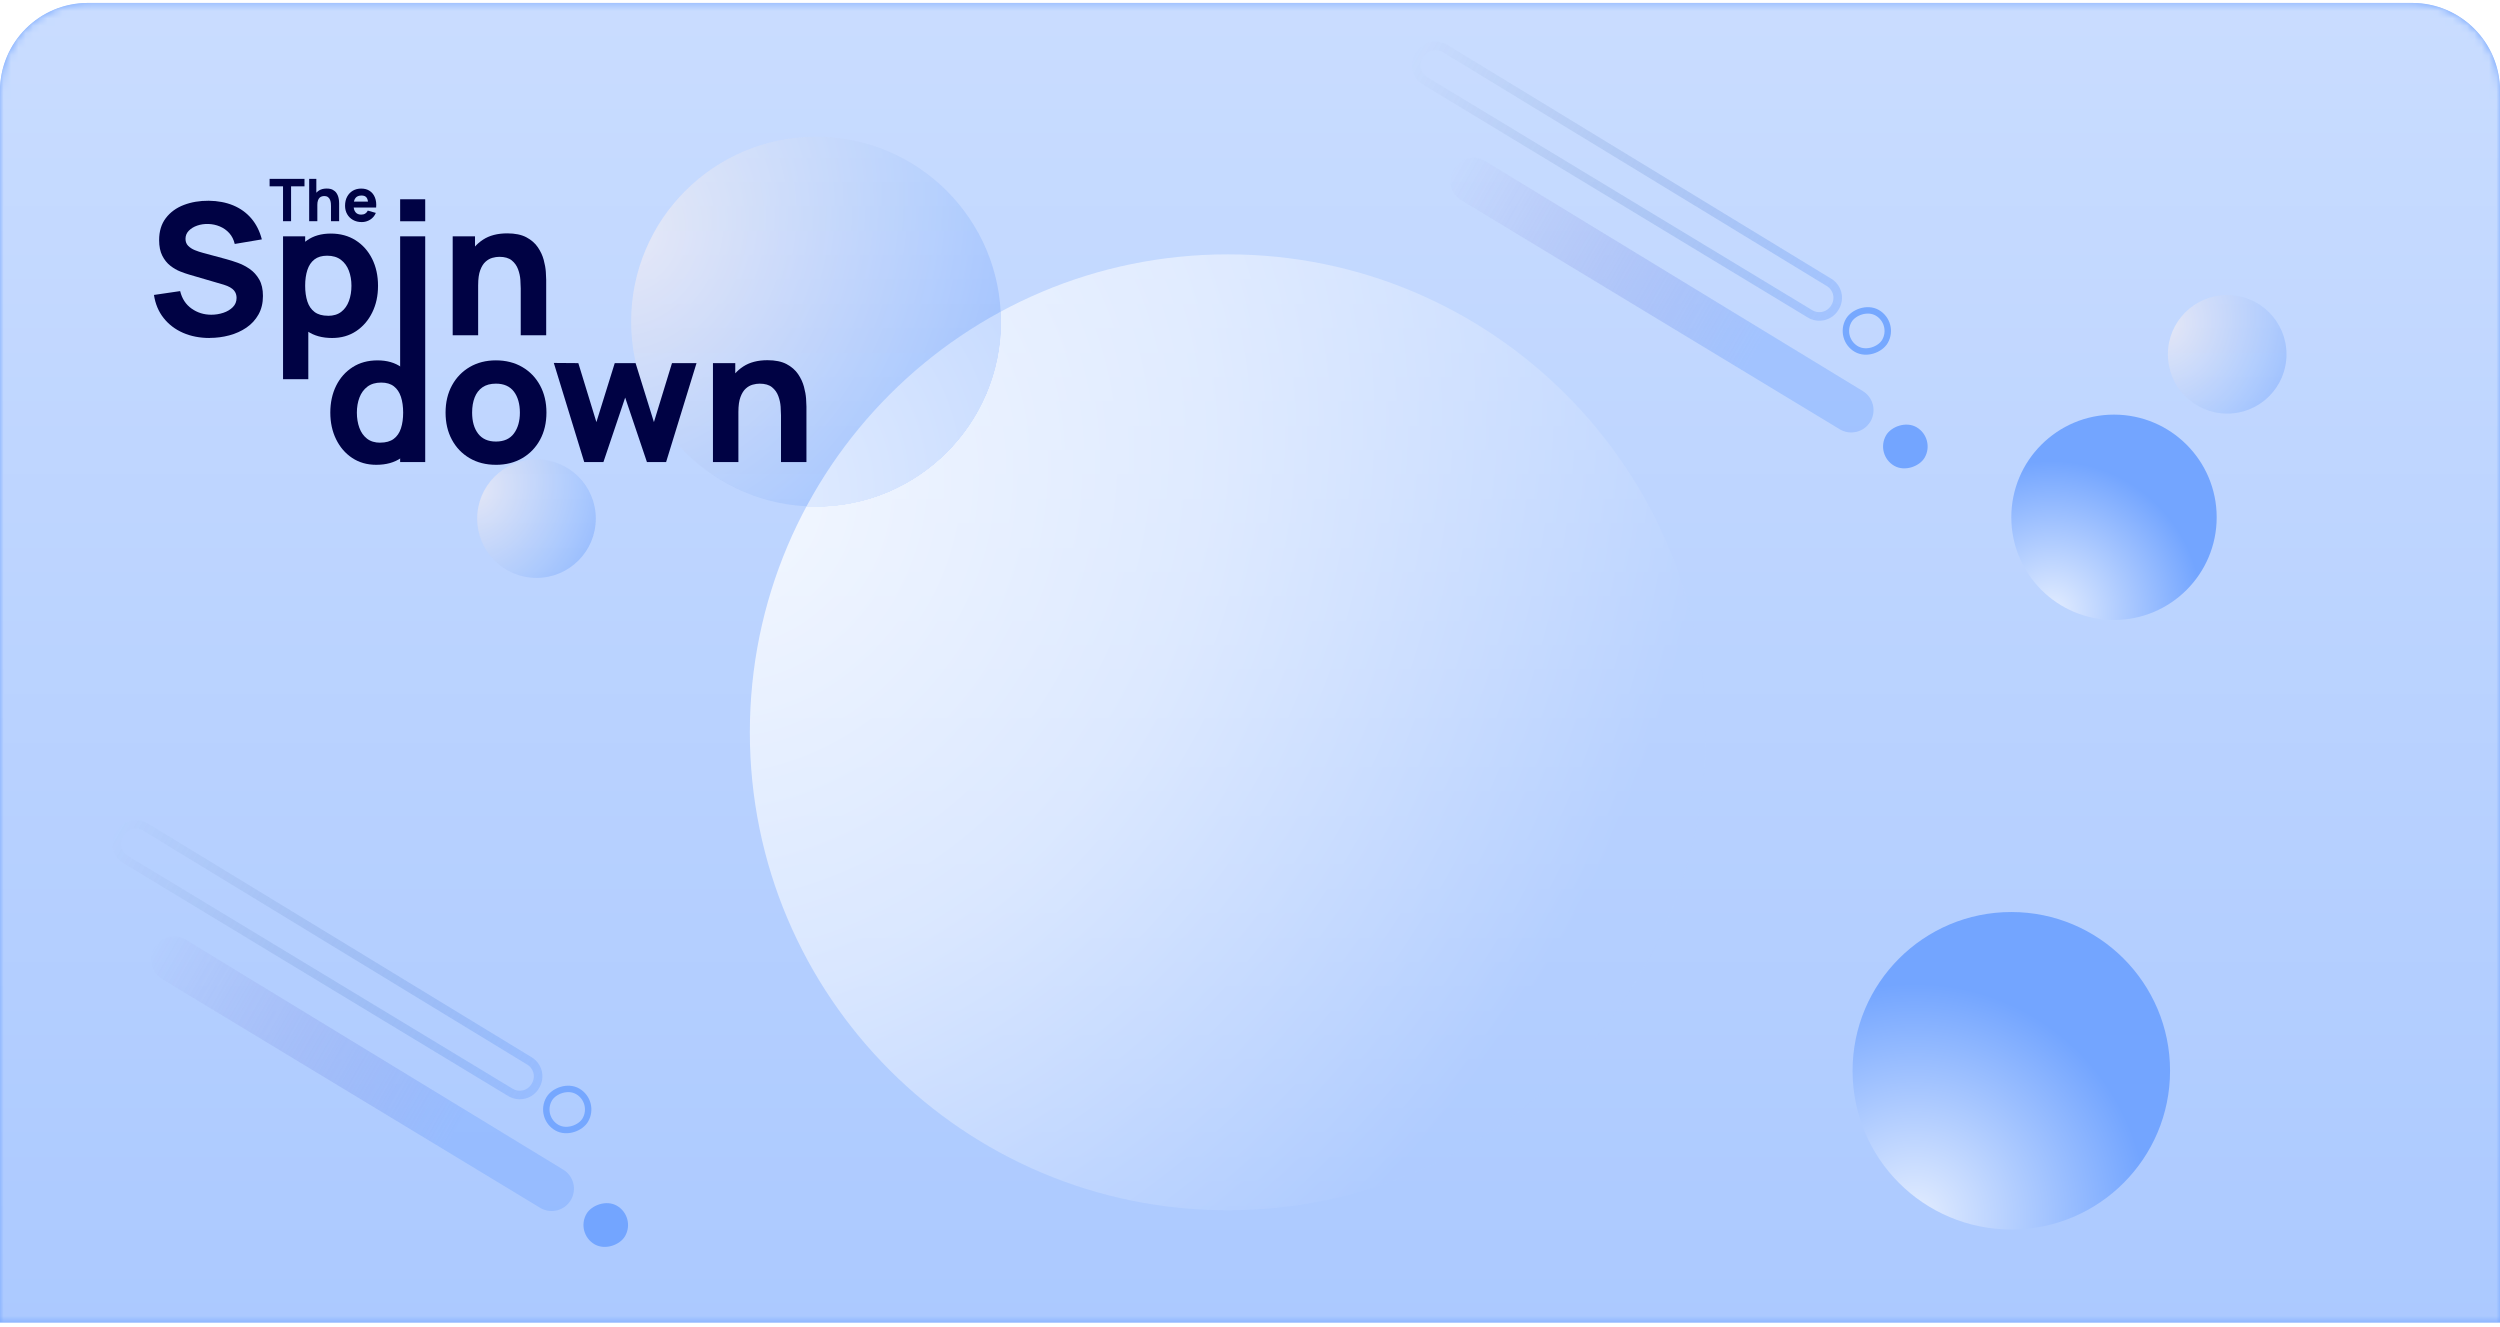 <svg width="341" height="181" viewBox="0 0 341 181" fill="none" xmlns="http://www.w3.org/2000/svg">
<g clip-path="url(#clip0_7546_11561)">
<path d="M0 12.4C0 5.772 5.373 0.4 12 0.4H329C335.627 0.4 341 5.772 341 12.4V180.4H0V12.4Z" fill="white"/>
<path d="M0 12.4C0 5.772 5.373 0.4 12 0.4H329C335.627 0.4 341 5.772 341 12.4V180.4H0V12.4Z" fill="#73A5FF"/>
<mask id="mask0_7546_11561" style="mask-type:alpha" maskUnits="userSpaceOnUse" x="0" y="0" width="341" height="181">
<path d="M0 12.4C0 5.772 5.373 0.4 12 0.4H329C335.627 0.4 341 5.772 341 12.4V180.4H0V12.4Z" fill="white"/>
</mask>
<g mask="url(#mask0_7546_11561)">
<path d="M341 180.4L0 180.4L1.09046e-05 0.4L341 0.4L341 180.4Z" fill="url(#paint0_linear_7546_11561)"/>
<g opacity="0.8" filter="url(#filter0_if_7546_11561)">
<path d="M114.221 71.843C128.151 71.843 139.443 60.551 139.443 46.621C139.443 32.692 128.151 21.4 114.221 21.4C100.292 21.4 89 32.692 89 46.621C89 60.551 100.292 71.843 114.221 71.843Z" fill="url(#paint1_radial_7546_11561)"/>
</g>
<g opacity="0.8" filter="url(#filter1_if_7546_11561)">
<path d="M306.703 59.171C311.171 59.171 314.793 55.549 314.793 51.081C314.793 46.613 311.171 42.991 306.703 42.991C302.235 42.991 298.613 46.613 298.613 51.081C298.613 55.549 302.235 59.171 306.703 59.171Z" fill="url(#paint2_radial_7546_11561)"/>
</g>
<g filter="url(#filter2_f_7546_11561)">
<circle cx="288.349" cy="70.559" r="14.006" transform="rotate(180 288.349 70.559)" fill="url(#paint3_radial_7546_11561)"/>
</g>
<path opacity="0.4" d="M198.532 22.769C197.353 24.199 197.719 26.342 199.304 27.301L250.935 58.55C252.392 59.432 254.291 58.942 255.143 57.467C255.968 56.037 255.503 54.207 254.094 53.348L202.573 21.966C201.282 21.179 199.608 21.462 198.646 22.63L198.532 22.769Z" fill="url(#paint4_linear_7546_11561)"/>
<rect width="6.079" height="6.079" rx="3.04" transform="matrix(0.866 0.5 0.5 -0.866 255.738 62.014)" fill="#73A5FF"/>
<path opacity="0.4" d="M193.739 7.357C192.787 8.513 193.082 10.244 194.363 11.019L246.886 42.808C248.063 43.521 249.596 43.127 250.284 41.935L250.335 41.847C251.002 40.692 250.625 39.216 249.486 38.522L197.089 6.606C196.045 5.97 194.693 6.199 193.916 7.142L193.739 7.357Z" stroke="url(#paint5_linear_7546_11561)" stroke-width="1.168"/>
<rect x="-0.598" y="0.16" width="5.71" height="5.71" rx="2.855" transform="matrix(0.866 0.5 0.5 -0.866 251.174 46.621)" stroke="#73A5FF" stroke-opacity="0.96" stroke-width="0.876"/>
<g filter="url(#filter3_dif_7546_11561)">
<path d="M168.195 155.79C204.201 155.79 233.39 126.601 233.39 90.595C233.39 54.589 204.201 25.4 168.195 25.4C132.189 25.4 103 54.589 103 90.595C103 126.601 132.189 155.79 168.195 155.79Z" fill="url(#paint6_radial_7546_11561)"/>
</g>
<g opacity="0.8" filter="url(#filter4_if_7546_11561)">
<path d="M76.09 81.58C80.558 81.58 84.18 77.958 84.18 73.49C84.18 69.022 80.558 65.4 76.09 65.4C71.622 65.4 68 69.022 68 73.49C68 77.958 71.622 81.58 76.09 81.58Z" fill="url(#paint7_radial_7546_11561)"/>
</g>
<path opacity="0.4" d="M21.267 128.962C20.089 130.392 20.454 132.535 22.04 133.494L73.671 164.743C75.128 165.625 77.027 165.135 77.879 163.66C78.704 162.23 78.239 160.4 76.829 159.541L25.309 128.159C24.017 127.372 22.343 127.655 21.382 128.823L21.267 128.962Z" fill="url(#paint8_linear_7546_11561)"/>
<rect width="6.079" height="6.079" rx="3.04" transform="matrix(0.866 0.5 0.5 -0.866 78.473 168.207)" fill="#73A5FF"/>
<path opacity="0.4" d="M16.474 113.55C15.523 114.706 15.818 116.437 17.098 117.212L69.622 149.001C70.799 149.714 72.332 149.32 73.02 148.128L73.071 148.04C73.738 146.885 73.361 145.409 72.222 144.715L19.825 112.799C18.781 112.163 17.428 112.392 16.651 113.335L16.474 113.55Z" stroke="url(#paint9_linear_7546_11561)" stroke-width="1.168"/>
<rect x="-0.598" y="0.16" width="5.71" height="5.71" rx="2.855" transform="matrix(0.866 0.5 0.5 -0.866 73.909 152.814)" stroke="#73A5FF" stroke-opacity="0.96" stroke-width="0.876"/>
<ellipse cx="274.343" cy="146.052" rx="21.652" ry="21.652" transform="rotate(180 274.343 146.052)" fill="url(#paint10_radial_7546_11561)"/>
</g>
<g clip-path="url(#clip1_7546_11561)">
<path d="M28.597 46.102C27.256 46.102 26.045 45.867 24.968 45.397C23.891 44.926 23.006 44.251 22.314 43.373C21.622 42.495 21.183 41.448 21 40.23L24.573 39.706C24.824 40.74 25.343 41.536 26.132 42.092C26.92 42.651 27.816 42.929 28.823 42.929C29.385 42.929 29.931 42.841 30.458 42.667C30.988 42.493 31.42 42.233 31.76 41.892C32.099 41.55 32.268 41.129 32.268 40.629C32.268 40.445 32.242 40.269 32.186 40.097C32.13 39.927 32.042 39.766 31.916 39.616C31.791 39.467 31.611 39.326 31.381 39.191C31.15 39.058 30.86 38.937 30.508 38.829L25.804 37.454C25.452 37.353 25.044 37.212 24.579 37.028C24.114 36.846 23.663 36.582 23.226 36.24C22.79 35.899 22.427 35.447 22.139 34.884C21.851 34.321 21.704 33.611 21.704 32.754C21.704 31.547 22.011 30.542 22.623 29.742C23.234 28.942 24.052 28.347 25.075 27.956C26.099 27.565 27.229 27.373 28.471 27.381C29.721 27.397 30.835 27.61 31.817 28.017C32.798 28.427 33.619 29.02 34.282 29.797C34.945 30.577 35.423 31.528 35.716 32.652L32.017 33.276C31.883 32.693 31.636 32.202 31.276 31.8C30.915 31.399 30.485 31.097 29.987 30.888C29.488 30.679 28.965 30.567 28.422 30.55C27.884 30.534 27.38 30.606 26.906 30.769C26.432 30.931 26.047 31.168 25.749 31.475C25.45 31.784 25.302 32.15 25.302 32.576C25.302 32.967 25.423 33.286 25.666 33.532C25.909 33.777 26.216 33.975 26.585 34.125C26.953 34.274 27.33 34.399 27.717 34.499L30.862 35.348C31.331 35.473 31.85 35.637 32.421 35.842C32.991 36.046 33.539 36.328 34.062 36.691C34.585 37.053 35.017 37.529 35.357 38.121C35.697 38.712 35.866 39.461 35.866 40.369C35.866 41.335 35.662 42.18 35.256 42.9C34.851 43.621 34.303 44.216 33.615 44.687C32.927 45.157 32.151 45.509 31.282 45.742C30.413 45.976 29.519 46.092 28.597 46.092V46.102Z" fill="#000244"/>
<path d="M38.607 51.725V32.232H41.626V41.478H42.054V51.725H38.609H38.607ZM45.297 46.102C43.947 46.102 42.82 45.789 41.914 45.165C41.008 44.541 40.326 43.69 39.871 42.616C39.414 41.542 39.185 40.328 39.185 38.98C39.185 37.632 39.412 36.419 39.865 35.344C40.318 34.27 40.983 33.421 41.865 32.795C42.746 32.169 43.831 31.858 45.122 31.858C46.413 31.858 47.554 32.167 48.518 32.783C49.482 33.398 50.231 34.243 50.763 35.314C51.294 36.384 51.562 37.607 51.562 38.98C51.562 40.353 51.3 41.542 50.775 42.616C50.25 43.69 49.519 44.539 48.58 45.165C47.641 45.791 46.547 46.102 45.297 46.102ZM44.743 43.078C45.481 43.078 46.084 42.894 46.554 42.528C47.023 42.162 47.371 41.669 47.598 41.047C47.824 40.425 47.937 39.737 47.937 38.978C47.937 38.219 47.82 37.544 47.585 36.922C47.35 36.302 46.988 35.805 46.498 35.434C46.008 35.064 45.38 34.878 44.618 34.878C43.905 34.878 43.329 35.05 42.888 35.389C42.447 35.731 42.128 36.21 41.926 36.826C41.725 37.441 41.624 38.158 41.624 38.974C41.624 39.79 41.725 40.507 41.926 41.122C42.128 41.738 42.456 42.217 42.913 42.559C43.37 42.9 43.98 43.07 44.743 43.07V43.078Z" fill="#000244"/>
<path d="M54.579 52.861C56.068 54.313 55.999 58.088 54.579 60.112V63.023H57.999V32.232H54.579V52.863V52.861Z" fill="#000244"/>
<path d="M57.999 27.178H54.579V30.178H57.999V27.178Z" fill="#000244"/>
<path d="M61.747 45.726V32.232H64.791V36.705H65.219V45.726H61.747ZM71.028 45.726V39.352C71.028 39.044 71.012 38.651 70.979 38.172C70.946 37.693 70.841 37.212 70.664 36.73C70.487 36.247 70.2 35.842 69.803 35.518C69.405 35.195 68.841 35.031 68.112 35.031C67.818 35.031 67.505 35.076 67.169 35.168C66.833 35.26 66.518 35.436 66.226 35.7C65.931 35.962 65.691 36.349 65.503 36.856C65.314 37.364 65.221 38.039 65.221 38.88L63.258 37.955C63.258 36.889 63.477 35.889 63.913 34.956C64.35 34.023 65.005 33.267 65.882 32.693C66.757 32.118 67.863 31.831 69.195 31.831C70.26 31.831 71.127 32.011 71.798 32.367C72.47 32.725 72.991 33.179 73.363 33.73C73.736 34.28 74.002 34.853 74.162 35.449C74.321 36.044 74.418 36.588 74.451 37.079C74.484 37.57 74.5 37.928 74.5 38.154V45.726H71.028Z" fill="#000244"/>
<path d="M51.319 63.4C50.069 63.4 48.975 63.087 48.036 62.463C47.097 61.839 46.366 60.988 45.841 59.913C45.316 58.839 45.054 57.626 45.054 56.278C45.054 54.929 45.32 53.681 45.853 52.611C46.385 51.541 47.134 50.698 48.098 50.08C49.062 49.462 50.194 49.155 51.494 49.155C52.793 49.155 53.87 49.468 54.752 50.092C55.633 50.716 56.298 51.568 56.751 52.642C57.204 53.716 57.431 54.929 57.431 56.278C57.431 57.626 57.202 58.839 56.745 59.913C56.288 60.988 55.606 61.837 54.702 62.463C53.798 63.089 52.67 63.4 51.319 63.4ZM51.871 60.376C52.633 60.376 53.244 60.204 53.701 59.864C54.158 59.523 54.488 59.044 54.688 58.428C54.89 57.812 54.99 57.096 54.99 56.28C54.99 55.463 54.89 54.747 54.688 54.131C54.486 53.515 54.165 53.037 53.726 52.695C53.285 52.353 52.709 52.183 51.996 52.183C51.234 52.183 50.606 52.37 50.116 52.74C49.626 53.11 49.264 53.605 49.029 54.227C48.794 54.847 48.677 55.533 48.677 56.284C48.677 57.035 48.79 57.73 49.017 58.352C49.243 58.972 49.591 59.467 50.061 59.834C50.53 60.2 51.133 60.384 51.871 60.384V60.376Z" fill="#000244"/>
<path d="M67.643 63.4C66.275 63.4 65.077 63.095 64.045 62.487C63.013 61.88 62.21 61.041 61.636 59.969C61.061 58.899 60.775 57.667 60.775 56.276C60.775 54.884 61.069 53.628 61.656 52.558C62.243 51.488 63.053 50.653 64.084 50.053C65.116 49.454 66.302 49.153 67.643 49.153C68.983 49.153 70.211 49.458 71.246 50.066C72.282 50.673 73.09 51.512 73.668 52.584C74.247 53.654 74.535 54.886 74.535 56.278C74.535 57.669 74.245 58.913 73.662 59.983C73.079 61.053 72.27 61.892 71.234 62.496C70.198 63.099 69.002 63.402 67.643 63.402V63.4ZM67.643 60.227C68.74 60.227 69.56 59.858 70.101 59.122C70.643 58.385 70.913 57.436 70.913 56.278C70.913 55.12 70.639 54.121 70.089 53.403C69.539 52.687 68.724 52.329 67.643 52.329C66.897 52.329 66.284 52.496 65.806 52.828C65.328 53.161 64.974 53.624 64.743 54.215C64.513 54.806 64.397 55.494 64.397 56.278C64.397 57.485 64.671 58.446 65.221 59.158C65.771 59.87 66.576 60.227 67.643 60.227Z" fill="#000244"/>
<path d="M79.689 63.025L75.54 49.505L78.884 49.53L81.349 57.577L83.851 49.53H86.693L89.195 57.577L91.66 49.53H95.006L90.857 63.025H88.242L85.274 54.229L82.307 63.025H79.689Z" fill="#000244"/>
<path d="M97.247 63.026V49.53H100.291V54.002H100.717V63.023H97.247V63.026ZM106.528 63.026V56.652C106.528 56.343 106.512 55.95 106.479 55.471C106.446 54.993 106.341 54.512 106.164 54.029C105.989 53.546 105.7 53.141 105.303 52.818C104.903 52.492 104.341 52.331 103.61 52.331C103.316 52.331 103.003 52.376 102.667 52.468C102.331 52.56 102.016 52.736 101.724 53C101.429 53.262 101.188 53.648 101.001 54.156C100.811 54.663 100.717 55.338 100.717 56.179L98.754 55.255C98.754 54.188 98.973 53.188 99.409 52.255C99.846 51.322 100.501 50.567 101.378 49.992C102.255 49.417 103.359 49.131 104.691 49.131C105.756 49.131 106.623 49.311 107.294 49.667C107.965 50.025 108.486 50.479 108.859 51.029C109.232 51.58 109.498 52.153 109.658 52.748C109.819 53.343 109.914 53.888 109.949 54.379C109.981 54.87 109.998 55.228 109.998 55.453V63.026H106.526H106.528Z" fill="#000244"/>
<path d="M38.605 30.172V25.419H36.774V24.4H41.533V25.419H39.702V30.172H38.605Z" fill="#000244"/>
<path d="M42.171 30.172V24.4H43.148V27.367H43.285V30.172H42.171ZM45.147 30.172V28.128C45.147 28.03 45.141 27.903 45.131 27.749C45.12 27.596 45.085 27.442 45.03 27.287C44.974 27.131 44.882 27.003 44.754 26.898C44.626 26.794 44.445 26.743 44.212 26.743C44.117 26.743 44.017 26.757 43.91 26.788C43.802 26.816 43.702 26.874 43.607 26.957C43.512 27.041 43.436 27.166 43.374 27.328C43.314 27.491 43.283 27.708 43.283 27.976L42.653 27.68C42.653 27.338 42.723 27.017 42.863 26.718C43.003 26.419 43.213 26.178 43.493 25.994C43.776 25.81 44.128 25.718 44.556 25.718C44.898 25.718 45.176 25.775 45.39 25.889C45.604 26.004 45.773 26.149 45.893 26.327C46.012 26.503 46.099 26.687 46.148 26.878C46.197 27.068 46.23 27.244 46.241 27.401C46.251 27.559 46.257 27.674 46.257 27.745V30.174H45.143L45.147 30.172Z" fill="#000244"/>
<path d="M49.334 30.291C48.887 30.291 48.493 30.194 48.154 30.004C47.814 29.814 47.546 29.55 47.355 29.214C47.161 28.879 47.066 28.494 47.066 28.062C47.066 27.59 47.161 27.178 47.349 26.829C47.538 26.479 47.795 26.207 48.127 26.012C48.458 25.818 48.837 25.722 49.268 25.722C49.725 25.722 50.114 25.828 50.433 26.043C50.755 26.258 50.989 26.556 51.144 26.945C51.298 27.332 51.352 27.788 51.304 28.312H50.219V27.911C50.219 27.469 50.149 27.152 50.007 26.959C49.867 26.765 49.636 26.669 49.315 26.669C48.942 26.669 48.666 26.782 48.489 27.007C48.314 27.232 48.226 27.565 48.226 28.007C48.226 28.41 48.314 28.723 48.489 28.942C48.666 29.163 48.924 29.274 49.266 29.274C49.48 29.274 49.665 29.227 49.818 29.133C49.97 29.038 50.087 28.903 50.168 28.727L51.265 29.04C51.1 29.435 50.843 29.742 50.489 29.963C50.135 30.184 49.748 30.293 49.33 30.293L49.334 30.291ZM47.89 28.312V27.502H50.777V28.312H47.89Z" fill="#000244"/>
</g>
</g>
<defs>
<filter id="filter0_if_7546_11561" x="78.22" y="10.62" width="72.003" height="72.003" filterUnits="userSpaceOnUse" color-interpolation-filters="sRGB">
<feFlood flood-opacity="0" result="BackgroundImageFix"/>
<feBlend mode="normal" in="SourceGraphic" in2="BackgroundImageFix" result="shape"/>
<feColorMatrix in="SourceAlpha" type="matrix" values="0 0 0 0 0 0 0 0 0 0 0 0 0 0 0 0 0 0 127 0" result="hardAlpha"/>
<feOffset dx="-2.914" dy="-2.753"/>
<feGaussianBlur stdDeviation="4.362"/>
<feComposite in2="hardAlpha" operator="arithmetic" k2="-1" k3="1"/>
<feColorMatrix type="matrix" values="0 0 0 0 0.775 0 0 0 0 0.911 0 0 0 0 0.887 0 0 0 0.9 0"/>
<feBlend mode="lighten" in2="shape" result="effect1_innerShadow_7546_11561"/>
<feGaussianBlur stdDeviation="5.39" result="effect2_foregroundBlur_7546_11561"/>
</filter>
<filter id="filter1_if_7546_11561" x="295.699" y="40.238" width="21.711" height="21.55" filterUnits="userSpaceOnUse" color-interpolation-filters="sRGB">
<feFlood flood-opacity="0" result="BackgroundImageFix"/>
<feBlend mode="normal" in="SourceGraphic" in2="BackgroundImageFix" result="shape"/>
<feColorMatrix in="SourceAlpha" type="matrix" values="0 0 0 0 0 0 0 0 0 0 0 0 0 0 0 0 0 0 127 0" result="hardAlpha"/>
<feOffset dx="-2.914" dy="-2.753"/>
<feGaussianBlur stdDeviation="4.362"/>
<feComposite in2="hardAlpha" operator="arithmetic" k2="-1" k3="1"/>
<feColorMatrix type="matrix" values="0 0 0 0 0.775 0 0 0 0 0.911 0 0 0 0 0.887 0 0 0 0.9 0"/>
<feBlend mode="lighten" in2="shape" result="effect1_innerShadow_7546_11561"/>
<feGaussianBlur stdDeviation="1.309" result="effect2_foregroundBlur_7546_11561"/>
</filter>
<filter id="filter2_f_7546_11561" x="272.859" y="55.069" width="30.982" height="30.982" filterUnits="userSpaceOnUse" color-interpolation-filters="sRGB">
<feFlood flood-opacity="0" result="BackgroundImageFix"/>
<feBlend mode="normal" in="SourceGraphic" in2="BackgroundImageFix" result="shape"/>
<feGaussianBlur stdDeviation="0.742" result="effect1_foregroundBlur_7546_11561"/>
</filter>
<filter id="filter3_dif_7546_11561" x="84.54" y="6.94" width="167.31" height="168.036" filterUnits="userSpaceOnUse" color-interpolation-filters="sRGB">
<feFlood flood-opacity="0" result="BackgroundImageFix"/>
<feColorMatrix in="SourceAlpha" type="matrix" values="0 0 0 0 0 0 0 0 0 0 0 0 0 0 0 0 0 0 127 0" result="hardAlpha"/>
<feOffset dx="1.078" dy="10.994"/>
<feGaussianBlur stdDeviation="4.096"/>
<feComposite in2="hardAlpha" operator="out"/>
<feColorMatrix type="matrix" values="0 0 0 0 0.012 0 0 0 0 0.078 0 0 0 0 0.161 0 0 0 0.1 0"/>
<feBlend mode="multiply" in2="BackgroundImageFix" result="effect1_dropShadow_7546_11561"/>
<feBlend mode="normal" in="SourceGraphic" in2="effect1_dropShadow_7546_11561" result="shape"/>
<feColorMatrix in="SourceAlpha" type="matrix" values="0 0 0 0 0 0 0 0 0 0 0 0 0 0 0 0 0 0 127 0" result="hardAlpha"/>
<feOffset dx="-1.8" dy="-1.7"/>
<feGaussianBlur stdDeviation="2.695"/>
<feComposite in2="hardAlpha" operator="arithmetic" k2="-1" k3="1"/>
<feColorMatrix type="matrix" values="0 0 0 0 0.143 0 0 0 0 0.348 0 0 0 0 0.695 0 0 0 1 0"/>
<feBlend mode="lighten" in2="shape" result="effect2_innerShadow_7546_11561"/>
<feGaussianBlur stdDeviation="9.23" result="effect3_foregroundBlur_7546_11561"/>
</filter>
<filter id="filter4_if_7546_11561" x="65.086" y="62.647" width="21.711" height="21.55" filterUnits="userSpaceOnUse" color-interpolation-filters="sRGB">
<feFlood flood-opacity="0" result="BackgroundImageFix"/>
<feBlend mode="normal" in="SourceGraphic" in2="BackgroundImageFix" result="shape"/>
<feColorMatrix in="SourceAlpha" type="matrix" values="0 0 0 0 0 0 0 0 0 0 0 0 0 0 0 0 0 0 127 0" result="hardAlpha"/>
<feOffset dx="-2.914" dy="-2.753"/>
<feGaussianBlur stdDeviation="4.362"/>
<feComposite in2="hardAlpha" operator="arithmetic" k2="-1" k3="1"/>
<feColorMatrix type="matrix" values="0 0 0 0 0.775 0 0 0 0 0.911 0 0 0 0 0.887 0 0 0 0.9 0"/>
<feBlend mode="lighten" in2="shape" result="effect1_innerShadow_7546_11561"/>
<feGaussianBlur stdDeviation="1.309" result="effect2_foregroundBlur_7546_11561"/>
</filter>
<linearGradient id="paint0_linear_7546_11561" x1="170.5" y1="-71.6" x2="170.5" y2="521.81" gradientUnits="userSpaceOnUse">
<stop stop-color="white" stop-opacity="0.7"/>
<stop offset="1" stop-color="white" stop-opacity="0"/>
</linearGradient>
<radialGradient id="paint1_radial_7546_11561" cx="0" cy="0" r="1" gradientUnits="userSpaceOnUse" gradientTransform="translate(89 34.715) rotate(25.271) scale(55.781 64.942)">
<stop stop-color="#D3D0E7"/>
<stop offset="0.743" stop-color="#4687FB"/>
<stop offset="1" stop-color="#1466FB"/>
</radialGradient>
<radialGradient id="paint2_radial_7546_11561" cx="0" cy="0" r="1" gradientUnits="userSpaceOnUse" gradientTransform="translate(298.613 47.262) rotate(25.271) scale(17.892 20.83)">
<stop stop-color="#D3D0E7"/>
<stop offset="0.743" stop-color="#4687FB"/>
<stop offset="1" stop-color="#1466FB"/>
</radialGradient>
<radialGradient id="paint3_radial_7546_11561" cx="0" cy="0" r="1" gradientUnits="userSpaceOnUse" gradientTransform="translate(296.838 57.747) rotate(180) scale(37.243)">
<stop stop-color="#E3EDFF"/>
<stop offset="0.55" stop-color="#73A5FF"/>
<stop offset="0.65" stop-color="#73A5FF"/>
</radialGradient>
<linearGradient id="paint4_linear_7546_11561" x1="197.198" y1="24.089" x2="239.315" y2="48.406" gradientUnits="userSpaceOnUse">
<stop stop-color="#6C5FBF" stop-opacity="0"/>
<stop offset="1" stop-color="#73A5FF"/>
</linearGradient>
<linearGradient id="paint5_linear_7546_11561" x1="192.288" y1="7.561" x2="251.175" y2="41.56" gradientUnits="userSpaceOnUse">
<stop stop-color="#456399" stop-opacity="0"/>
<stop offset="1" stop-color="#73A5FF"/>
</linearGradient>
<radialGradient id="paint6_radial_7546_11561" cx="0" cy="0" r="1" gradientUnits="userSpaceOnUse" gradientTransform="translate(103 59.818) rotate(32.22) scale(139.409 162.303)">
<stop stop-color="#E3EDFF"/>
<stop offset="0.433" stop-color="#B9D2FF"/>
<stop offset="0.9" stop-color="#73A5FF"/>
</radialGradient>
<radialGradient id="paint7_radial_7546_11561" cx="0" cy="0" r="1" gradientUnits="userSpaceOnUse" gradientTransform="translate(68 69.671) rotate(25.271) scale(17.892 20.83)">
<stop stop-color="#D3D0E7"/>
<stop offset="0.743" stop-color="#4687FB"/>
<stop offset="1" stop-color="#1466FB"/>
</radialGradient>
<linearGradient id="paint8_linear_7546_11561" x1="19.934" y1="130.282" x2="62.051" y2="154.599" gradientUnits="userSpaceOnUse">
<stop stop-color="#6C5FBF" stop-opacity="0"/>
<stop offset="1" stop-color="#73A5FF"/>
</linearGradient>
<linearGradient id="paint9_linear_7546_11561" x1="15.024" y1="113.754" x2="73.911" y2="147.753" gradientUnits="userSpaceOnUse">
<stop stop-color="#456399" stop-opacity="0"/>
<stop offset="1" stop-color="#73A5FF"/>
</linearGradient>
<radialGradient id="paint10_radial_7546_11561" cx="0" cy="0" r="1" gradientUnits="userSpaceOnUse" gradientTransform="translate(287.466 126.245) rotate(180) scale(57.576 57.576)">
<stop stop-color="#E3EDFF"/>
<stop offset="0.55" stop-color="#73A5FF"/>
<stop offset="0.65" stop-color="#73A5FF"/>
</radialGradient>
<clipPath id="clip0_7546_11561">
<path d="M0 12.4C0 5.772 5.373 0.4 12 0.4H329C335.627 0.4 341 5.772 341 12.4V180.4H0V12.4Z" fill="white"/>
</clipPath>
<clipPath id="clip1_7546_11561">
<rect width="89" height="39" fill="white" transform="translate(21 24.4)"/>
</clipPath>
</defs>
</svg>
